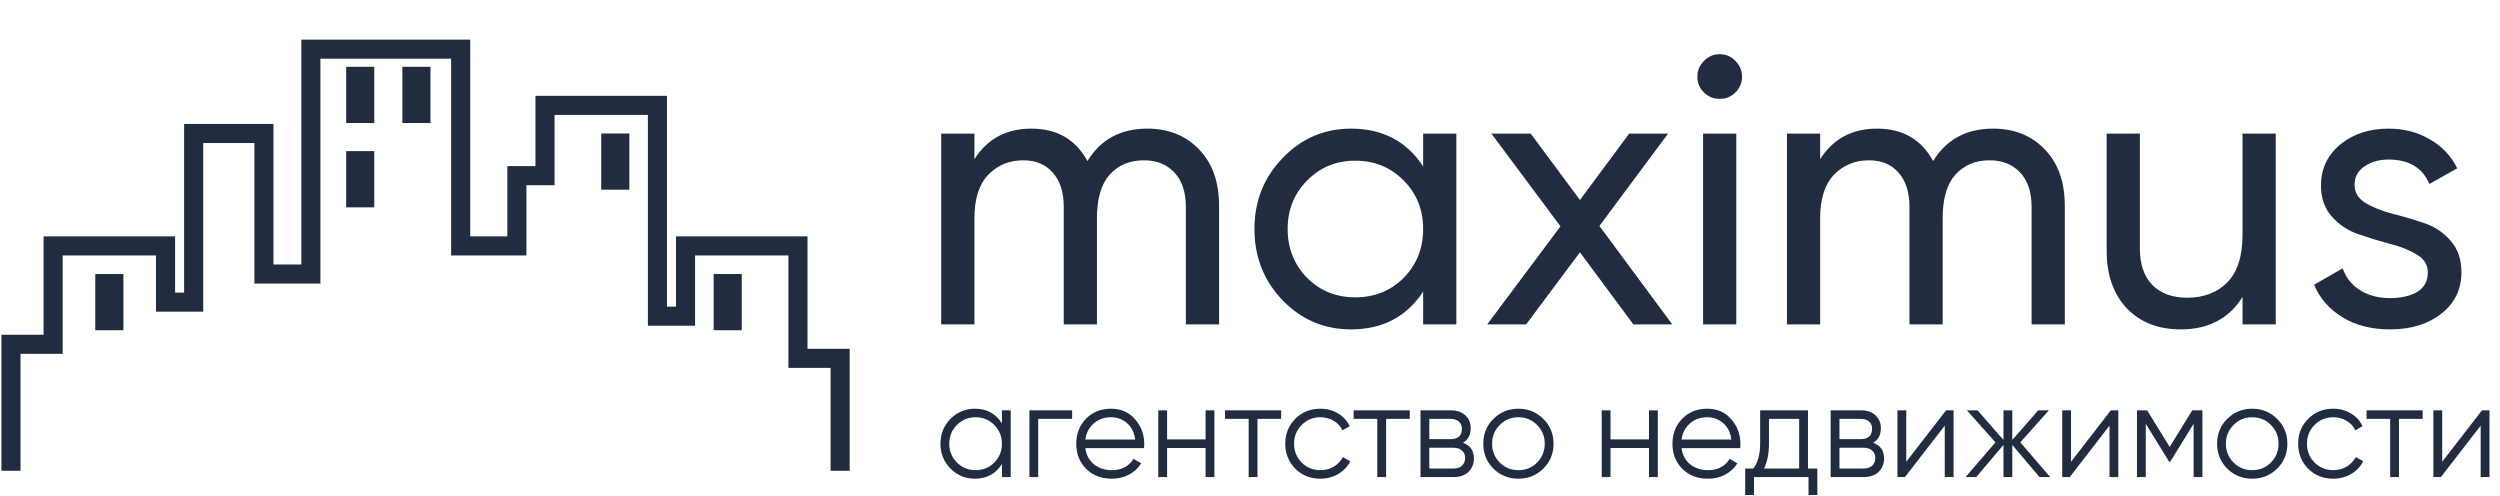 <svg width="131" height="26" viewBox="0 0 131 26" fill="none" xmlns="http://www.w3.org/2000/svg">
<path fill-rule="evenodd" clip-rule="evenodd" d="M16.29 2.076H15.79V2.576V13.859H14.33V6.995V6.495H13.83H10.148H9.648V6.995V15.332H9.175V12.886V12.386H8.675H2.784H2.284V12.886V17.541H0.575H0.075V18.041V24.668H1.075V18.541H2.784H3.284V18.041V13.386H8.175V15.832V16.331H8.675H10.148H10.648V15.832V7.495H13.33V14.359V14.859H13.83H16.29H16.79V14.359V3.076H23.64V12.886V13.386H24.14H27.085H27.585V12.886V9.704H28.558H29.058V9.204V6.022H33.949V16.568V17.068H34.449H35.922H36.422V16.568V13.386H41.313V18.777V19.277H41.813H43.523V24.668H44.523V18.777V18.277H44.023H42.313V12.886V12.386H41.813H35.922H35.422V12.886V16.068H34.949V5.522V5.022H34.449H28.558H28.058V5.522V8.704H27.085H26.585V9.204V12.386H24.64V2.576V2.076H24.14H16.29ZM21.084 3.501H22.557V6.446H21.084V3.501ZM31.504 6.995H32.977V9.94H31.504V6.995ZM37.395 14.359H38.868V17.304H37.395V14.359ZM6.466 14.359H4.993V17.304H6.466V14.359ZM19.612 3.501H18.139V6.446H19.612V3.501ZM18.139 7.919H19.612V10.865H18.139V7.919Z" fill="#222C40"/>
<path d="M52.5 21.5H52.962V25H52.5V24.314C52.178 24.827 51.707 25.084 51.086 25.084C50.587 25.084 50.16 24.907 49.805 24.552C49.455 24.197 49.28 23.763 49.28 23.25C49.28 22.737 49.455 22.303 49.805 21.948C50.16 21.593 50.587 21.416 51.086 21.416C51.707 21.416 52.178 21.673 52.5 22.186V21.5ZM50.141 24.237C50.407 24.503 50.734 24.636 51.121 24.636C51.508 24.636 51.835 24.503 52.101 24.237C52.367 23.966 52.5 23.637 52.5 23.25C52.5 22.863 52.367 22.536 52.101 22.27C51.835 21.999 51.508 21.864 51.121 21.864C50.734 21.864 50.407 21.999 50.141 22.27C49.875 22.536 49.742 22.863 49.742 23.25C49.742 23.637 49.875 23.966 50.141 24.237ZM56.18 21.5V21.948H54.402V25H53.94V21.5H56.18ZM58.223 21.416C58.741 21.416 59.159 21.6 59.476 21.969C59.798 22.333 59.959 22.765 59.959 23.264C59.959 23.315 59.955 23.388 59.945 23.481H56.872C56.919 23.836 57.068 24.118 57.32 24.328C57.577 24.533 57.892 24.636 58.265 24.636C58.531 24.636 58.76 24.582 58.951 24.475C59.147 24.363 59.294 24.218 59.392 24.041L59.798 24.279C59.644 24.526 59.434 24.722 59.168 24.867C58.902 25.012 58.599 25.084 58.258 25.084C57.708 25.084 57.26 24.911 56.914 24.566C56.569 24.221 56.396 23.782 56.396 23.25C56.396 22.727 56.566 22.291 56.907 21.941C57.248 21.591 57.687 21.416 58.223 21.416ZM58.223 21.864C57.859 21.864 57.553 21.974 57.306 22.193C57.063 22.408 56.919 22.688 56.872 23.033H59.483C59.437 22.664 59.294 22.377 59.056 22.172C58.818 21.967 58.541 21.864 58.223 21.864ZM63.172 21.5H63.634V25H63.172V23.474H61.156V25H60.694V21.5H61.156V23.026H63.172V21.5ZM67.131 21.5V21.948H65.892V25H65.43V21.948H64.191V21.5H67.131ZM69.188 25.084C68.661 25.084 68.222 24.909 67.872 24.559C67.522 24.204 67.347 23.768 67.347 23.25C67.347 22.732 67.522 22.298 67.872 21.948C68.222 21.593 68.661 21.416 69.188 21.416C69.534 21.416 69.844 21.5 70.119 21.668C70.395 21.831 70.595 22.053 70.721 22.333L70.343 22.55C70.25 22.34 70.098 22.174 69.888 22.053C69.683 21.927 69.45 21.864 69.188 21.864C68.801 21.864 68.474 21.999 68.208 22.27C67.942 22.536 67.809 22.863 67.809 23.25C67.809 23.637 67.942 23.966 68.208 24.237C68.474 24.503 68.801 24.636 69.188 24.636C69.45 24.636 69.683 24.575 69.888 24.454C70.094 24.328 70.255 24.16 70.371 23.95L70.756 24.174C70.612 24.454 70.399 24.676 70.119 24.839C69.839 25.002 69.529 25.084 69.188 25.084ZM73.871 21.5V21.948H72.632V25H72.17V21.948H70.931V21.5H73.871ZM76.66 23.201C77.043 23.341 77.234 23.614 77.234 24.02C77.234 24.305 77.139 24.54 76.947 24.727C76.761 24.909 76.49 25 76.135 25H74.434V21.5H75.995C76.336 21.5 76.6 21.589 76.786 21.766C76.973 21.939 77.066 22.163 77.066 22.438C77.066 22.788 76.931 23.042 76.66 23.201ZM75.995 21.948H74.896V23.012H75.995C76.401 23.012 76.604 22.83 76.604 22.466C76.604 22.303 76.551 22.177 76.443 22.088C76.341 21.995 76.191 21.948 75.995 21.948ZM76.135 24.552C76.341 24.552 76.497 24.503 76.604 24.405C76.716 24.307 76.772 24.169 76.772 23.992C76.772 23.829 76.716 23.7 76.604 23.607C76.497 23.509 76.341 23.46 76.135 23.46H74.896V24.552H76.135ZM80.867 24.559C80.513 24.909 80.079 25.084 79.565 25.084C79.052 25.084 78.616 24.909 78.256 24.559C77.902 24.204 77.724 23.768 77.724 23.25C77.724 22.732 77.902 22.298 78.256 21.948C78.616 21.593 79.052 21.416 79.565 21.416C80.079 21.416 80.513 21.593 80.867 21.948C81.227 22.298 81.406 22.732 81.406 23.25C81.406 23.768 81.227 24.204 80.867 24.559ZM78.585 24.237C78.851 24.503 79.178 24.636 79.565 24.636C79.953 24.636 80.279 24.503 80.545 24.237C80.811 23.966 80.944 23.637 80.944 23.25C80.944 22.863 80.811 22.536 80.545 22.27C80.279 21.999 79.953 21.864 79.565 21.864C79.178 21.864 78.851 21.999 78.585 22.27C78.319 22.536 78.186 22.863 78.186 23.25C78.186 23.637 78.319 23.966 78.585 24.237ZM86.407 21.5H86.87V25H86.407V23.474H84.391V25H83.93V21.5H84.391V23.026H86.407V21.5ZM89.463 21.416C89.981 21.416 90.399 21.6 90.716 21.969C91.038 22.333 91.199 22.765 91.199 23.264C91.199 23.315 91.195 23.388 91.185 23.481H88.112C88.159 23.836 88.308 24.118 88.56 24.328C88.817 24.533 89.132 24.636 89.505 24.636C89.771 24.636 90 24.582 90.191 24.475C90.387 24.363 90.534 24.218 90.632 24.041L91.038 24.279C90.884 24.526 90.674 24.722 90.408 24.867C90.142 25.012 89.839 25.084 89.498 25.084C88.948 25.084 88.5 24.911 88.154 24.566C87.809 24.221 87.636 23.782 87.636 23.25C87.636 22.727 87.807 22.291 88.147 21.941C88.488 21.591 88.927 21.416 89.463 21.416ZM89.463 21.864C89.099 21.864 88.794 21.974 88.546 22.193C88.304 22.408 88.159 22.688 88.112 23.033H90.723C90.677 22.664 90.534 22.377 90.296 22.172C90.058 21.967 89.781 21.864 89.463 21.864ZM94.738 24.552H95.228V25.938H94.766V25H91.91V25.938H91.448V24.552H91.875C92.113 24.239 92.232 23.798 92.232 23.229V21.5H94.738V24.552ZM92.435 24.552H94.276V21.948H92.694V23.229C92.694 23.766 92.607 24.207 92.435 24.552ZM98.153 23.201C98.535 23.341 98.727 23.614 98.727 24.02C98.727 24.305 98.631 24.54 98.439 24.727C98.253 24.909 97.982 25 97.627 25H95.927V21.5H97.487C97.828 21.5 98.092 21.589 98.278 21.766C98.465 21.939 98.558 22.163 98.558 22.438C98.558 22.788 98.423 23.042 98.153 23.201ZM97.487 21.948H96.388V23.012H97.487C97.894 23.012 98.097 22.83 98.097 22.466C98.097 22.303 98.043 22.177 97.936 22.088C97.833 21.995 97.683 21.948 97.487 21.948ZM97.627 24.552C97.833 24.552 97.989 24.503 98.097 24.405C98.209 24.307 98.264 24.169 98.264 23.992C98.264 23.829 98.209 23.7 98.097 23.607C97.989 23.509 97.833 23.46 97.627 23.46H96.388V24.552H97.627ZM101.975 21.5H102.367V25H101.905V22.305L99.819 25H99.427V21.5H99.888V24.195L101.975 21.5ZM107.432 25H106.872L105.444 23.313V25H104.982V23.313L103.554 25H102.994L104.562 23.18L103.064 21.5H103.624L104.982 23.054V21.5H105.444V23.054L106.802 21.5H107.362L105.864 23.18L107.432 25ZM110.608 21.5H111V25H110.538V22.305L108.452 25H108.06V21.5H108.522V24.195L110.608 21.5ZM115.407 21.5V25H114.945V22.207L113.72 24.195H113.664L112.439 22.207V25H111.977V21.5H112.509L113.692 23.418L114.875 21.5H115.407ZM119.319 24.559C118.965 24.909 118.531 25.084 118.017 25.084C117.504 25.084 117.068 24.909 116.708 24.559C116.354 24.204 116.176 23.768 116.176 23.25C116.176 22.732 116.354 22.298 116.708 21.948C117.068 21.593 117.504 21.416 118.017 21.416C118.531 21.416 118.965 21.593 119.319 21.948C119.679 22.298 119.858 22.732 119.858 23.25C119.858 23.768 119.679 24.204 119.319 24.559ZM117.037 24.237C117.303 24.503 117.63 24.636 118.017 24.636C118.405 24.636 118.731 24.503 118.997 24.237C119.263 23.966 119.396 23.637 119.396 23.25C119.396 22.863 119.263 22.536 118.997 22.27C118.731 21.999 118.405 21.864 118.017 21.864C117.63 21.864 117.303 21.999 117.037 22.27C116.771 22.536 116.638 22.863 116.638 23.25C116.638 23.637 116.771 23.966 117.037 24.237ZM122.263 25.084C121.735 25.084 121.297 24.909 120.947 24.559C120.597 24.204 120.422 23.768 120.422 23.25C120.422 22.732 120.597 22.298 120.947 21.948C121.297 21.593 121.735 21.416 122.263 21.416C122.608 21.416 122.918 21.5 123.194 21.668C123.469 21.831 123.67 22.053 123.796 22.333L123.418 22.55C123.324 22.34 123.173 22.174 122.963 22.053C122.757 21.927 122.524 21.864 122.263 21.864C121.875 21.864 121.549 21.999 121.283 22.27C121.017 22.536 120.884 22.863 120.884 23.25C120.884 23.637 121.017 23.966 121.283 24.237C121.549 24.503 121.875 24.636 122.263 24.636C122.524 24.636 122.757 24.575 122.963 24.454C123.168 24.328 123.329 24.16 123.446 23.95L123.831 24.174C123.686 24.454 123.474 24.676 123.194 24.839C122.914 25.002 122.603 25.084 122.263 25.084ZM126.946 21.5V21.948H125.707V25H125.245V21.948H124.006V21.5H126.946ZM130.057 21.5H130.449V25H129.987V22.305L127.901 25H127.509V21.5H127.971V24.195L130.057 21.5Z" fill="#222C40"/>
<path d="M60.12 6.74C61.24 6.74 62.147 7.107 62.84 7.84C63.533 8.56 63.88 9.54 63.88 10.78V17H62.14V10.84C62.14 10.067 61.94 9.467 61.54 9.04C61.14 8.613 60.607 8.4 59.94 8.4C59.193 8.4 58.593 8.653 58.14 9.16C57.7 9.653 57.48 10.413 57.48 11.44V17H55.74V10.84C55.74 10.067 55.547 9.467 55.16 9.04C54.787 8.613 54.273 8.4 53.62 8.4C52.887 8.4 52.273 8.653 51.78 9.16C51.3 9.667 51.06 10.427 51.06 11.44V17H49.32V7H51.06V8.34C51.74 7.273 52.733 6.74 54.04 6.74C55.387 6.74 56.367 7.307 56.98 8.44C57.673 7.307 58.72 6.74 60.12 6.74ZM74.573 7H76.313V17H74.573V15.28C73.706 16.6 72.446 17.26 70.793 17.26C69.393 17.26 68.199 16.753 67.213 15.74C66.226 14.713 65.733 13.467 65.733 12C65.733 10.533 66.226 9.293 67.213 8.28C68.199 7.253 69.393 6.74 70.793 6.74C72.446 6.74 73.706 7.4 74.573 8.72V7ZM71.013 15.58C72.026 15.58 72.873 15.24 73.553 14.56C74.233 13.867 74.573 13.013 74.573 12C74.573 10.987 74.233 10.14 73.553 9.46C72.873 8.767 72.026 8.42 71.013 8.42C70.013 8.42 69.173 8.767 68.493 9.46C67.813 10.14 67.473 10.987 67.473 12C67.473 13.013 67.813 13.867 68.493 14.56C69.173 15.24 70.013 15.58 71.013 15.58ZM87.629 17H85.589L82.789 13.22L79.969 17H77.929L81.769 11.86L78.149 7H80.209L82.789 10.48L85.369 7H87.409L83.809 11.84L87.629 17ZM90.122 5.18C89.788 5.18 89.508 5.067 89.282 4.84C89.055 4.613 88.942 4.34 88.942 4.02C88.942 3.7 89.055 3.427 89.282 3.2C89.508 2.96 89.788 2.84 90.122 2.84C90.442 2.84 90.715 2.96 90.942 3.2C91.168 3.427 91.282 3.7 91.282 4.02C91.282 4.34 91.168 4.613 90.942 4.84C90.715 5.067 90.442 5.18 90.122 5.18ZM89.242 17V7H90.982V17H89.242ZM104.436 6.74C105.556 6.74 106.463 7.107 107.156 7.84C107.85 8.56 108.196 9.54 108.196 10.78V17H106.456V10.84C106.456 10.067 106.256 9.467 105.856 9.04C105.456 8.613 104.923 8.4 104.256 8.4C103.51 8.4 102.91 8.653 102.456 9.16C102.016 9.653 101.796 10.413 101.796 11.44V17H100.056V10.84C100.056 10.067 99.863 9.467 99.476 9.04C99.103 8.613 98.59 8.4 97.936 8.4C97.203 8.4 96.59 8.653 96.096 9.16C95.616 9.667 95.376 10.427 95.376 11.44V17H93.636V7H95.376V8.34C96.056 7.273 97.05 6.74 98.356 6.74C99.703 6.74 100.683 7.307 101.296 8.44C101.99 7.307 103.036 6.74 104.436 6.74ZM117.509 7H119.249V17H117.509V15.56C116.802 16.693 115.722 17.26 114.269 17.26C113.096 17.26 112.156 16.893 111.449 16.16C110.742 15.413 110.389 14.407 110.389 13.14V7H112.129V13.04C112.129 13.853 112.349 14.487 112.789 14.94C113.229 15.38 113.836 15.6 114.609 15.6C115.476 15.6 116.176 15.333 116.709 14.8C117.242 14.253 117.509 13.42 117.509 12.3V7ZM123.379 9.7C123.379 10.087 123.572 10.4 123.959 10.64C124.345 10.867 124.812 11.053 125.359 11.2C125.905 11.333 126.452 11.493 126.999 11.68C127.545 11.853 128.012 12.16 128.399 12.6C128.785 13.027 128.979 13.58 128.979 14.26C128.979 15.167 128.625 15.893 127.919 16.44C127.225 16.987 126.332 17.26 125.239 17.26C124.265 17.26 123.432 17.047 122.739 16.62C122.045 16.193 121.552 15.627 121.259 14.92L122.759 14.06C122.919 14.54 123.219 14.92 123.659 15.2C124.099 15.48 124.625 15.62 125.239 15.62C125.812 15.62 126.285 15.513 126.659 15.3C127.032 15.073 127.219 14.727 127.219 14.26C127.219 13.873 127.025 13.567 126.639 13.34C126.252 13.1 125.785 12.913 125.239 12.78C124.692 12.633 124.145 12.467 123.599 12.28C123.052 12.093 122.585 11.787 122.199 11.36C121.812 10.933 121.619 10.387 121.619 9.72C121.619 8.853 121.952 8.14 122.619 7.58C123.299 7.02 124.145 6.74 125.159 6.74C125.972 6.74 126.692 6.927 127.319 7.3C127.959 7.66 128.439 8.167 128.759 8.82L127.299 9.64C126.939 8.787 126.225 8.36 125.159 8.36C124.665 8.36 124.245 8.48 123.899 8.72C123.552 8.947 123.379 9.273 123.379 9.7Z" fill="#222C40"/>
</svg>
